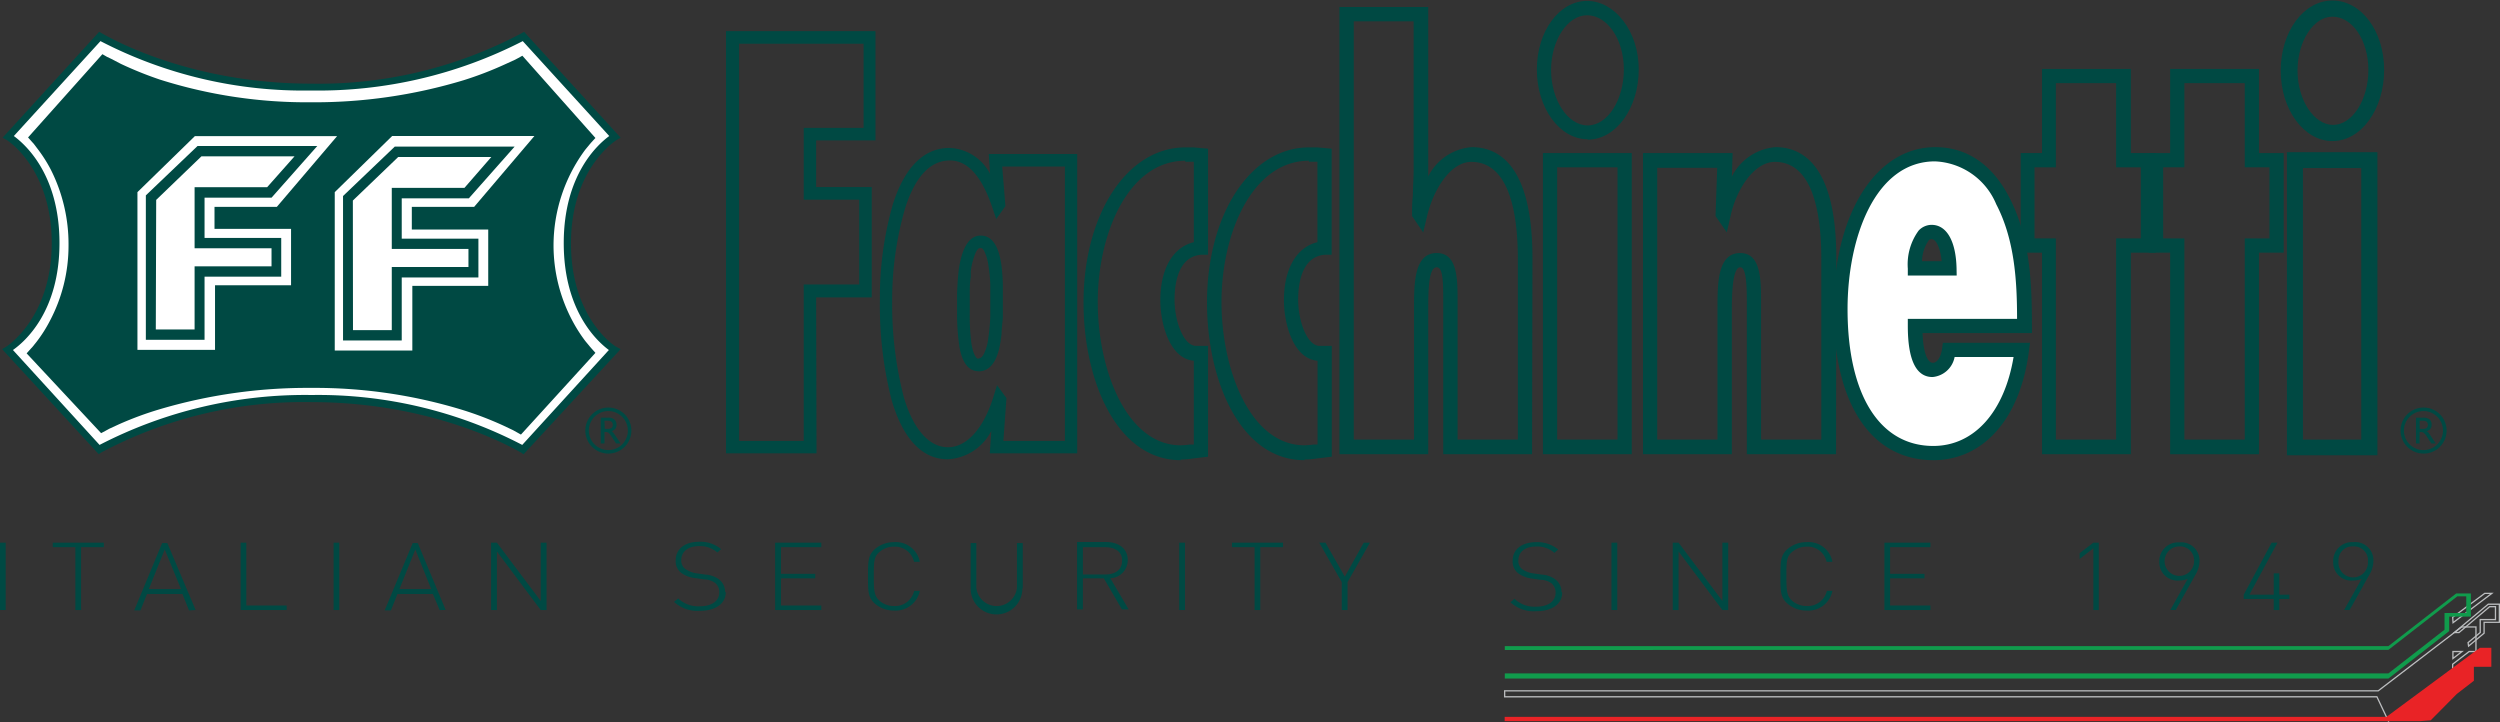 <svg xmlns="http://www.w3.org/2000/svg" viewBox="0 0 193.35 55.84"><rect x="0" y="0" width="193.35" height="55.84" fill="#333333" stroke="none"/><defs><style>.cls-1{fill:#004943;}.cls-2{fill:none;stroke:#bcbec0;stroke-miterlimit:3.86;stroke-width:0.1px;}.cls-3{fill:#109b4c;}.cls-4{fill:#e92326;}.cls-5{fill:#fff;}</style></defs><title>FF</title><g id="Layer_2" data-name="Layer 2"><g id="Layer_1-2" data-name="Layer 1"><rect class="cls-1" y="41.97" width="0.44" height="5.21"/><polygon class="cls-1" points="8.03 42.32 8.03 41.97 4.08 41.97 4.08 42.32 5.83 42.32 5.83 47.18 6.27 47.18 6.27 42.32 8.03 42.32"/><path class="cls-1" d="M14,45.56H11.51l1.23-3.06Zm1.13,1.62L12.94,42h-.4l-2.16,5.21h.48l.51-1.27h2.74l.51,1.27Z"/><polygon class="cls-1" points="22.17 47.18 22.17 46.83 19.05 46.83 19.05 41.97 18.61 41.97 18.61 47.18 22.17 47.18"/><rect class="cls-1" x="25.8" y="41.97" width="0.44" height="5.21"/><path class="cls-1" d="M33.35,45.56H30.89l1.23-3.06Zm1.12,1.62L32.31,42h-.39l-2.17,5.21h.48l.51-1.27h2.74L34,47.18Z"/><polygon class="cls-1" points="42.27 47.18 42.27 41.97 41.82 41.97 41.82 46.48 38.43 41.97 37.98 41.97 37.98 47.18 38.43 47.18 38.43 42.65 41.82 47.18 42.27 47.18"/><path class="cls-1" d="M56.08,45.78a1.23,1.23,0,0,0-.51-1,2,2,0,0,0-1-.34l-.63-.09A2,2,0,0,1,53,44a.79.79,0,0,1-.31-.68c0-.66.52-1.08,1.37-1.08a2,2,0,0,1,1.42.49l.29-.26a2.47,2.47,0,0,0-1.69-.57c-1.12,0-1.82.56-1.82,1.43a1.12,1.12,0,0,0,.46,1,2.2,2.2,0,0,0,1.05.38l.68.1a1.48,1.48,0,0,1,.85.27.89.89,0,0,1,.33.73c0,.68-.59,1.08-1.51,1.08a2.23,2.23,0,0,1-1.67-.61l-.32.27a2.66,2.66,0,0,0,2,.69c1.22,0,2-.56,2-1.44"/><polygon class="cls-1" points="63.52 47.18 63.52 46.83 60.4 46.83 60.4 44.73 63.05 44.73 63.05 44.38 60.4 44.38 60.4 42.32 63.52 42.32 63.52 41.97 59.95 41.97 59.95 47.18 63.52 47.18"/><path class="cls-1" d="M71.14,45.7H70.7a1.51,1.51,0,0,1-1.56,1.17,1.68,1.68,0,0,1-1.11-.4c-.42-.38-.45-.78-.45-1.9s0-1.52.45-1.89a1.68,1.68,0,0,1,1.11-.4,1.5,1.5,0,0,1,1.55,1.17h.45a1.89,1.89,0,0,0-2-1.52,2.25,2.25,0,0,0-1.47.53c-.53.48-.54.94-.54,2.11s0,1.64.54,2.12a2.25,2.25,0,0,0,1.47.53,1.91,1.91,0,0,0,2-1.52"/><path class="cls-1" d="M79.1,45.49V42h-.45v3.47a1.58,1.58,0,0,1-3.14,0V42h-.44v3.52a2,2,0,0,0,4,0"/><path class="cls-1" d="M86.78,43.37c0,.72-.55,1.06-1.3,1.06H83.75V42.32h1.73c.75,0,1.3.34,1.3,1m.51,3.81-1.42-2.41a1.4,1.4,0,0,0,1.35-1.4c0-.91-.72-1.4-1.68-1.4H83.3v5.21h.45v-2.4h1.62l1.4,2.4Z"/><rect class="cls-1" x="91.2" y="41.97" width="0.45" height="5.21"/><polygon class="cls-1" points="99.23 42.32 99.23 41.97 95.28 41.97 95.28 42.32 97.03 42.32 97.03 47.18 97.47 47.18 97.47 42.32 99.23 42.32"/><polygon class="cls-1" points="105.95 41.97 105.47 41.97 104.01 44.6 102.51 41.97 102.03 41.97 103.77 45.02 103.77 47.18 104.22 47.18 104.22 45.02 105.95 41.97"/><path class="cls-1" d="M120.77,45.78a1.22,1.22,0,0,0-.52-1,2,2,0,0,0-1-.34l-.64-.09a2,2,0,0,1-.87-.32.79.79,0,0,1-.31-.68c0-.66.51-1.08,1.36-1.08a2,2,0,0,1,1.43.49l.29-.26a2.51,2.51,0,0,0-1.69-.57c-1.13,0-1.83.56-1.83,1.43a1.14,1.14,0,0,0,.46,1,2.24,2.24,0,0,0,1,.38l.69.1a1.51,1.51,0,0,1,.85.27.91.91,0,0,1,.32.73c0,.68-.59,1.08-1.51,1.08a2.23,2.23,0,0,1-1.67-.61l-.31.27a2.64,2.64,0,0,0,2,.69c1.22,0,2-.56,2-1.44"/><rect class="cls-1" x="124.63" y="41.97" width="0.45" height="5.21"/><polygon class="cls-1" points="133.66 47.18 133.66 41.97 133.21 41.97 133.21 46.48 129.82 41.97 129.37 41.97 129.37 47.18 129.82 47.18 129.82 42.65 133.21 47.18 133.66 47.18"/><path class="cls-1" d="M141.72,45.7h-.43a1.52,1.52,0,0,1-1.56,1.17,1.71,1.71,0,0,1-1.12-.4c-.42-.38-.45-.78-.45-1.9s0-1.52.45-1.89a1.71,1.71,0,0,1,1.12-.4,1.49,1.49,0,0,1,1.54,1.17h.45a1.87,1.87,0,0,0-2-1.52,2.23,2.23,0,0,0-1.47.53c-.54.48-.55.94-.55,2.11s0,1.64.55,2.12a2.23,2.23,0,0,0,1.47.53,1.9,1.9,0,0,0,2-1.52"/><polygon class="cls-1" points="149.3 47.18 149.3 46.83 146.18 46.83 146.18 44.73 148.84 44.73 148.84 44.38 146.18 44.38 146.18 42.32 149.3 42.32 149.3 41.97 145.74 41.97 145.74 47.18 149.3 47.18"/><polygon class="cls-1" points="162.32 47.18 162.32 41.97 161.9 41.97 160.84 42.78 160.84 43.23 161.9 42.4 161.9 47.18 162.32 47.18"/><path class="cls-1" d="M169.69,43.41a1.14,1.14,0,1,1-1.14-1.15,1.08,1.08,0,0,1,1.14,1.15m.42,0a1.41,1.41,0,0,0-1.56-1.46A1.45,1.45,0,0,0,167,43.44a1.41,1.41,0,0,0,1.51,1.46,1.81,1.81,0,0,0,.69-.13l-1.35,2.41h.42l1.51-2.7a2.14,2.14,0,0,0,.33-1.09"/><polygon class="cls-1" points="177.06 46.32 177.06 45.99 176.28 45.99 176.28 44.34 175.85 44.34 175.85 45.99 173.97 45.99 176.14 41.97 175.69 41.97 173.53 45.99 173.53 46.32 175.85 46.32 175.85 47.18 176.28 47.18 176.28 46.32 177.06 46.32"/><path class="cls-1" d="M183.13,43.41a1.14,1.14,0,1,1-2.27,0A1.07,1.07,0,0,1,182,42.26a1.08,1.08,0,0,1,1.14,1.15m.42,0A1.41,1.41,0,0,0,182,41.93a1.45,1.45,0,0,0-1.55,1.51,1.4,1.4,0,0,0,1.5,1.46,1.82,1.82,0,0,0,.7-.13l-1.36,2.41h.43l1.51-2.7a2.14,2.14,0,0,0,.33-1.09"/><path class="cls-2" d="M189.72,48.16l3-2.27h-.55l-2.48,1.85Zm1.2,1.81,1.2-1v-.84h1.18V46.73h-.86l-2.62,2.19h.36l2.37-2H193v1h-1.18v1l-.94.78Z"/><path class="cls-2" d="M189.71,50.93v-.54h.7Zm1.25-.54h.53v-1.9h-1.11l-6.45,4.94H116.37v.46h67.46l.89,1.88L188,53.1h0l1.69-1.32v-.41Z"/><polygon class="cls-3" points="184.72 52.48 116.38 52.48 116.38 52.08 184.72 52.08 189.06 48.7 189.06 47.41 190.74 47.41 190.74 46.12 190.05 46.12 184.72 50.26 116.38 50.27 116.38 49.97 184.72 49.97 189.96 45.9 191.1 45.9 191.1 47.69 189.42 47.69 189.42 48.81 184.72 52.48"/><polygon class="cls-4" points="187.99 55.71 190.01 53.67 191.33 52.65 191.33 51.57 192.68 51.57 192.68 50.1 191.79 50.1 184.57 55.44 116.37 55.44 116.37 55.77 184.73 55.77 187.2 55.77 187.99 55.71"/><path class="cls-5" d="M43.88,18.8c0-6.09,3.67-8.22,3.67-8.22L40.48,2.82S34.15,6.76,24.06,6.76,7.71,2.82,7.71,2.82L.64,10.58s3.68,2.13,3.68,8.22S.6,27,.6,27l7.08,7.76S14,30.84,24.1,30.84s16.34,3.94,16.34,3.94L47.51,27s-3.63-2.14-3.63-8.22"/><path class="cls-1" d="M40.49,35.14,40.3,35c-.07,0-6.31-3.9-16.2-3.9A33.35,33.35,0,0,0,7.82,35l-.19.12L.16,27l.31-.18S4,24.63,4,18.8s-3.49-8-3.53-8L.2,10.65,7.67,2.46l.19.11c.06,0,6.3,3.9,16.2,3.9a33.4,33.4,0,0,0,16.28-3.9l.19-.11L48,10.65l-.3.17s-3.54,2.15-3.54,8,3.46,8,3.5,8L48,27ZM1,27.07l6.7,7.34A34.6,34.6,0,0,1,24.1,30.55a34.14,34.14,0,0,1,16.29,3.86l6.7-7.34c-.89-.66-3.49-3-3.49-8.27s2.62-7.62,3.52-8.28L40.43,3.18A34.64,34.64,0,0,1,24.06,7,34.14,34.14,0,0,1,7.77,3.18l-6.7,7.34c.9.66,3.53,3,3.53,8.28S1.94,26.41,1,27.07"/><path class="cls-1" d="M42.81,19a12.45,12.45,0,0,1,2.46-7.43l.33-.4.12-.14.33-.36L40.4,4.31l-.34.19-.27.14L39,5A27.06,27.06,0,0,1,35.87,6.2,39.81,39.81,0,0,1,24.06,7.91,37.62,37.62,0,0,1,12.35,6.15a28.3,28.3,0,0,1-3-1.21l-.77-.4L8.28,4.4l-.36-.21L2.17,10.63l.32.36.12.13.31.41a10.93,10.93,0,0,1,1,1.57A12.77,12.77,0,0,1,5.3,19a12.43,12.43,0,0,1-1.46,5.85,10.64,10.64,0,0,1-1,1.57l-.32.4-.13.14-.33.37L7.82,33.5l.34-.18.27-.15.78-.36a26,26,0,0,1,3.08-1.14A40.27,40.27,0,0,1,24.06,30a39,39,0,0,1,11.76,1.72A26.6,26.6,0,0,1,38.9,32.9l.78.37.27.15.34.19,5.76-6.32-.33-.37-.12-.14-.33-.4a11.55,11.55,0,0,1-1-1.57A12.43,12.43,0,0,1,42.81,19"/><path class="cls-5" d="M31.85,16h4.82l4.66-5.48h-11l-4.44,4.34V27.11h6v-5h5.87V17.75H31.85ZM16.59,16h4.82l4.66-5.47h-11l-4.44,4.33V27.06h6v-5h5.88V17.7H16.59Z"/><path class="cls-1" d="M15.82,26.28H11.28l0-11.17,4-3.82h9.26l-3.54,4H15.82V18.4h5.93v3H15.82Zm-3.77-.8h3V20.6H21V19.2H15.05V14.48h5.61l2.12-2.39h-7.2l-3.5,3.37Z"/><path class="cls-1" d="M31.07,26.33H26.53l0-11.17,4-3.82H39.8l-3.54,4H31.07v3.12H37v3H31.07Zm-3.77-.8h3V20.65h5.93v-1.4H30.3V14.53h5.62L38,12.14h-7.2l-3.51,3.37Z"/><path class="cls-1" d="M66.45,22H62.16V34.1h-5V3.38h9.63V9.89H62.16v5.55h4.29Zm-3.33,1h4.3V14.47h-4.3V10.86h4.59V2.41H56.15V35.06h7Z"/><path class="cls-1" d="M91.32,35.59c-4.94,0-7.52-6.13-7.52-12.19,0-6.85,3.38-12,7.87-12,.22,0,.43,0,.65,0l1.11.1v8.2l-.51,0c-1.81.13-2.08,2.24-2.08,3.48,0,1.69.71,3.57,1.66,3.57h.93v8.57l-1.25.15a5.87,5.87,0,0,1-.86.07m.35-23.11c-4.4,0-6.77,5.63-6.77,10.92s2.25,11.09,6.42,11.09a5.67,5.67,0,0,0,.7-.06l.31,0V27.9c-1.89-.16-2.59-2.91-2.59-4.67,0-2.48,1-4.12,2.59-4.5V12.51h-.11l-.55,0"/><path class="cls-1" d="M100.88,35.59c-4.94,0-7.53-6.13-7.53-12.19,0-6.85,3.39-12,7.88-12,.22,0,.43,0,.65,0l1.11.1v8.2l-.51,0c-1.81.13-2.08,2.24-2.08,3.48,0,1.69.71,3.57,1.65,3.57H103v8.57l-1.25.15a5.87,5.87,0,0,1-.86.07m.35-23.11c-4.4,0-6.77,5.63-6.77,10.92s2.25,11.09,6.42,11.09a5.67,5.67,0,0,0,.7-.06l.31,0V27.9C100,27.74,99.3,25,99.3,23.23c0-2.48,1-4.12,2.59-4.5V12.51h-.11l-.55,0"/><path class="cls-1" d="M118.49,35.13h-6.87V23.36c0-1.42,0-2.69-.5-2.69-.61,0-.66,1.6-.66,3.24V35.13h-6.87V.54h6.87l0,12.61v.49a4.13,4.13,0,0,1,3.36-2.26c2.15,0,4.7,1.49,4.7,8.58ZM112.73,34h4.66V20c0-3.41-.63-7.48-3.6-7.48-1.6,0-2.94,2.13-3.43,4.24l-.29,1.22-.86-1.27v-.18c0-.46,0-.91.06-1.37,0-.64.06-1.31.06-2l0-11.51H104.7V34h4.66V23.91c0-2,0-4.34,1.76-4.34,1.61,0,1.61,2,1.61,3.79Z"/><path class="cls-1" d="M126.2,35.13h-6.87V11.84h6.87ZM120.43,34h4.67V12.94h-4.67Zm2.36-23.23c-2.17,0-3.93-2.42-3.93-5.39S120.6.07,122.74.07s4,2.33,4,5.3S125,10.8,122.79,10.8m-.05-9.62c-1.51,0-2.78,1.94-2.78,4.23s1.27,4.29,2.83,4.29,2.8-2,2.8-4.33-1.28-4.19-2.85-4.19"/><path class="cls-1" d="M142,35.13H135.1V23.36c0-1.39-.06-2.69-.51-2.69s-.65,1.19-.65,3.24V35.13h-6.87V11.84H134l-.06,1.82a4.15,4.15,0,0,1,3.38-2.28c2.14,0,4.7,1.49,4.7,8.58ZM136.2,34h4.66V20c0-3.41-.62-7.48-3.59-7.48-1.61,0-3,2.13-3.44,4.24l-.28,1.21-.87-1.26.13-3.73h-4.64V34h4.66V23.91c0-2,0-4.34,1.76-4.34,1.61,0,1.61,2.1,1.61,3.79Z"/><path class="cls-5" d="M150.74,27.06c-.11.88-.62,1.55-1.26,1.55-1.21,0-1.36-2.1-1.36-3.4h8.48c0-3.49-.18-6.77-1.68-9.67-1.12-2.18-2.86-3.61-5.24-3.61-4.76,0-7.32,5.63-7.32,12,0,6.51,2.38,11.13,7.18,11.13,3.47,0,6.2-2.86,6.85-8Zm-2.62-6.31c0-1.13.33-2.81,1.3-2.81s1.35,1.6,1.38,2.81Z"/><path class="cls-1" d="M149.54,35.59c-4.84,0-7.73-4.37-7.73-11.68s3.24-12.53,7.87-12.53c2.44,0,4.42,1.35,5.73,3.91,1.6,3.1,1.74,6.6,1.74,9.92v.55h-8.46c.06,1.68.44,2.3.79,2.3s.63-.46.72-1.08l.06-.47H157l-.08.62c-.66,5.22-3.5,8.46-7.4,8.46m.14-23.11c-4.65,0-6.77,5.92-6.77,11.43,0,6.62,2.48,10.58,6.63,10.58,3.15,0,5.5-2.62,6.21-6.88h-4.56a1.91,1.91,0,0,1-1.71,1.55c-1.27,0-1.91-1.33-1.91-3.95v-.55H156c0-3-.2-6.15-1.61-8.86a5.37,5.37,0,0,0-4.75-3.32m1.69,8.83h-3.78l0-.54a4.42,4.42,0,0,1,.84-2.94,1.38,1.38,0,0,1,1-.44c1.16,0,1.88,1.25,1.93,3.35Zm-2.68-1.11h1.52c-.1-1-.42-1.71-.79-1.71a.27.27,0,0,0-.22.11,2.89,2.89,0,0,0-.51,1.6"/><path class="cls-1" d="M164.8,35.13h-6.87V19.54h-1.65v-7.7h1.65V5.33h6.87v6.51h1.91v7.7H164.8ZM159,34h4.66V18.44h1.91v-5.5h-1.91V6.43H159v6.51h-1.65v5.5H159Z"/><path class="cls-1" d="M174.71,35.13h-6.87V19.54h-1.65v-7.7h1.65V5.33h6.87v6.51h1.91v7.7h-1.91ZM168.94,34h4.67V18.44h1.91v-5.5h-1.91V6.43h-4.67v6.51H167.3v5.5h1.64Z"/><path class="cls-1" d="M183.87,35.21h-7V11.77h7ZM178.11,34h4.51V13h-4.51Zm2.28-23.09c-2.21,0-4-2.44-4-5.45s1.77-5.42,4-5.42,4,2.36,4,5.37-1.75,5.5-4,5.5m0-9.62c-1.47,0-2.7,1.91-2.7,4.17s1.26,4.2,2.75,4.2,2.73-1.94,2.73-4.25-1.25-4.12-2.78-4.12"/><path class="cls-1" d="M187.43,35.08a1.78,1.78,0,1,1,1.79-1.78,1.78,1.78,0,0,1-1.79,1.78m0-3.29a1.51,1.51,0,1,0,1.51,1.51,1.51,1.51,0,0,0-1.51-1.51"/><path class="cls-1" d="M187.13,32.54h.24a.52.52,0,0,1,.31.08.34.34,0,0,1,0,.47.49.49,0,0,1-.3.08h-.24Zm0,1.76v-.89h.09a.44.44,0,0,1,.23.06,1.38,1.38,0,0,1,.25.31l.34.52h.34l-.48-.73-.12-.15-.09-.07a.6.6,0,0,0,.28-.19.48.48,0,0,0,.09-.31.51.51,0,0,0-.16-.41.73.73,0,0,0-.47-.14h-.58v2Z"/><path class="cls-1" d="M77.51,12.88h4.85V34.1H77.6l.24-3.31-.73-1-.29.94c-.73,2.33-2,3.86-3.51,3.86s-2.73-1.51-3.42-3.91A28.7,28.7,0,0,1,69,23.27,25.44,25.44,0,0,1,70,16.11c.72-2.27,1.84-3.7,3.47-3.7,1.48,0,2.53,1.43,3.27,3.62l.31.91.71-1Zm-.94.56v0a3.7,3.7,0,0,0-3.13-2c-2.34,0-3.66,2.06-4.39,4.37a26.16,26.16,0,0,0-1,7.45,29.5,29.5,0,0,0,.9,7.65c.69,2.4,2,4.61,4.35,4.61a4,4,0,0,0,3.3-2.07l.07-.11-.12,1.72h6.76V11.91H76.47Zm-.91,14.31s-.12,0-.23-.2a2.15,2.15,0,0,1-.23-.63l-.06-.28A16,16,0,0,1,75,24.2v-.64l0-.81c0-.43,0-.89.08-1.33l0-.43a5.42,5.42,0,0,1,.37-1.43,1,1,0,0,1,.21-.32.26.26,0,0,1,.15-.06c.09,0,.2,0,.33.28a3.63,3.63,0,0,1,.31,1.11A11.94,11.94,0,0,1,76.59,22v1.74l0,.74a15.61,15.61,0,0,1-.15,1.64h0a3.82,3.82,0,0,1-.35,1.26c-.15.28-.29.34-.41.34m0,1c1.22,0,1.59-1.46,1.72-2.44l.06-.43c0-.46.08-.9.1-1.31l0-.76V22a14.77,14.77,0,0,0-.12-1.56c-.13-.83-.44-2.22-1.6-2.22s-1.54,1.61-1.69,2.64h0c-.07.61-.11,1.27-.13,1.86l0,.83v.65a17.28,17.28,0,0,0,.18,2.6h0c.12.74.46,1.91,1.47,1.91"/><path class="cls-1" d="M47.05,35.08a1.78,1.78,0,1,1,1.78-1.78,1.78,1.78,0,0,1-1.78,1.78m0-3.29a1.51,1.51,0,1,0,1.51,1.51,1.52,1.52,0,0,0-1.51-1.51"/><path class="cls-1" d="M46.75,32.54H47a.47.47,0,0,1,.3.08.34.34,0,0,1,0,.47.46.46,0,0,1-.29.08h-.24Zm0,1.76v-.89h.09a.4.4,0,0,1,.22.06,1.15,1.15,0,0,1,.25.31l.34.52H48l-.49-.73-.11-.15-.09-.07a.66.66,0,0,0,.28-.19.48.48,0,0,0,.09-.31.52.52,0,0,0-.17-.41.7.7,0,0,0-.46-.14h-.59v2Z"/></g></g></svg>